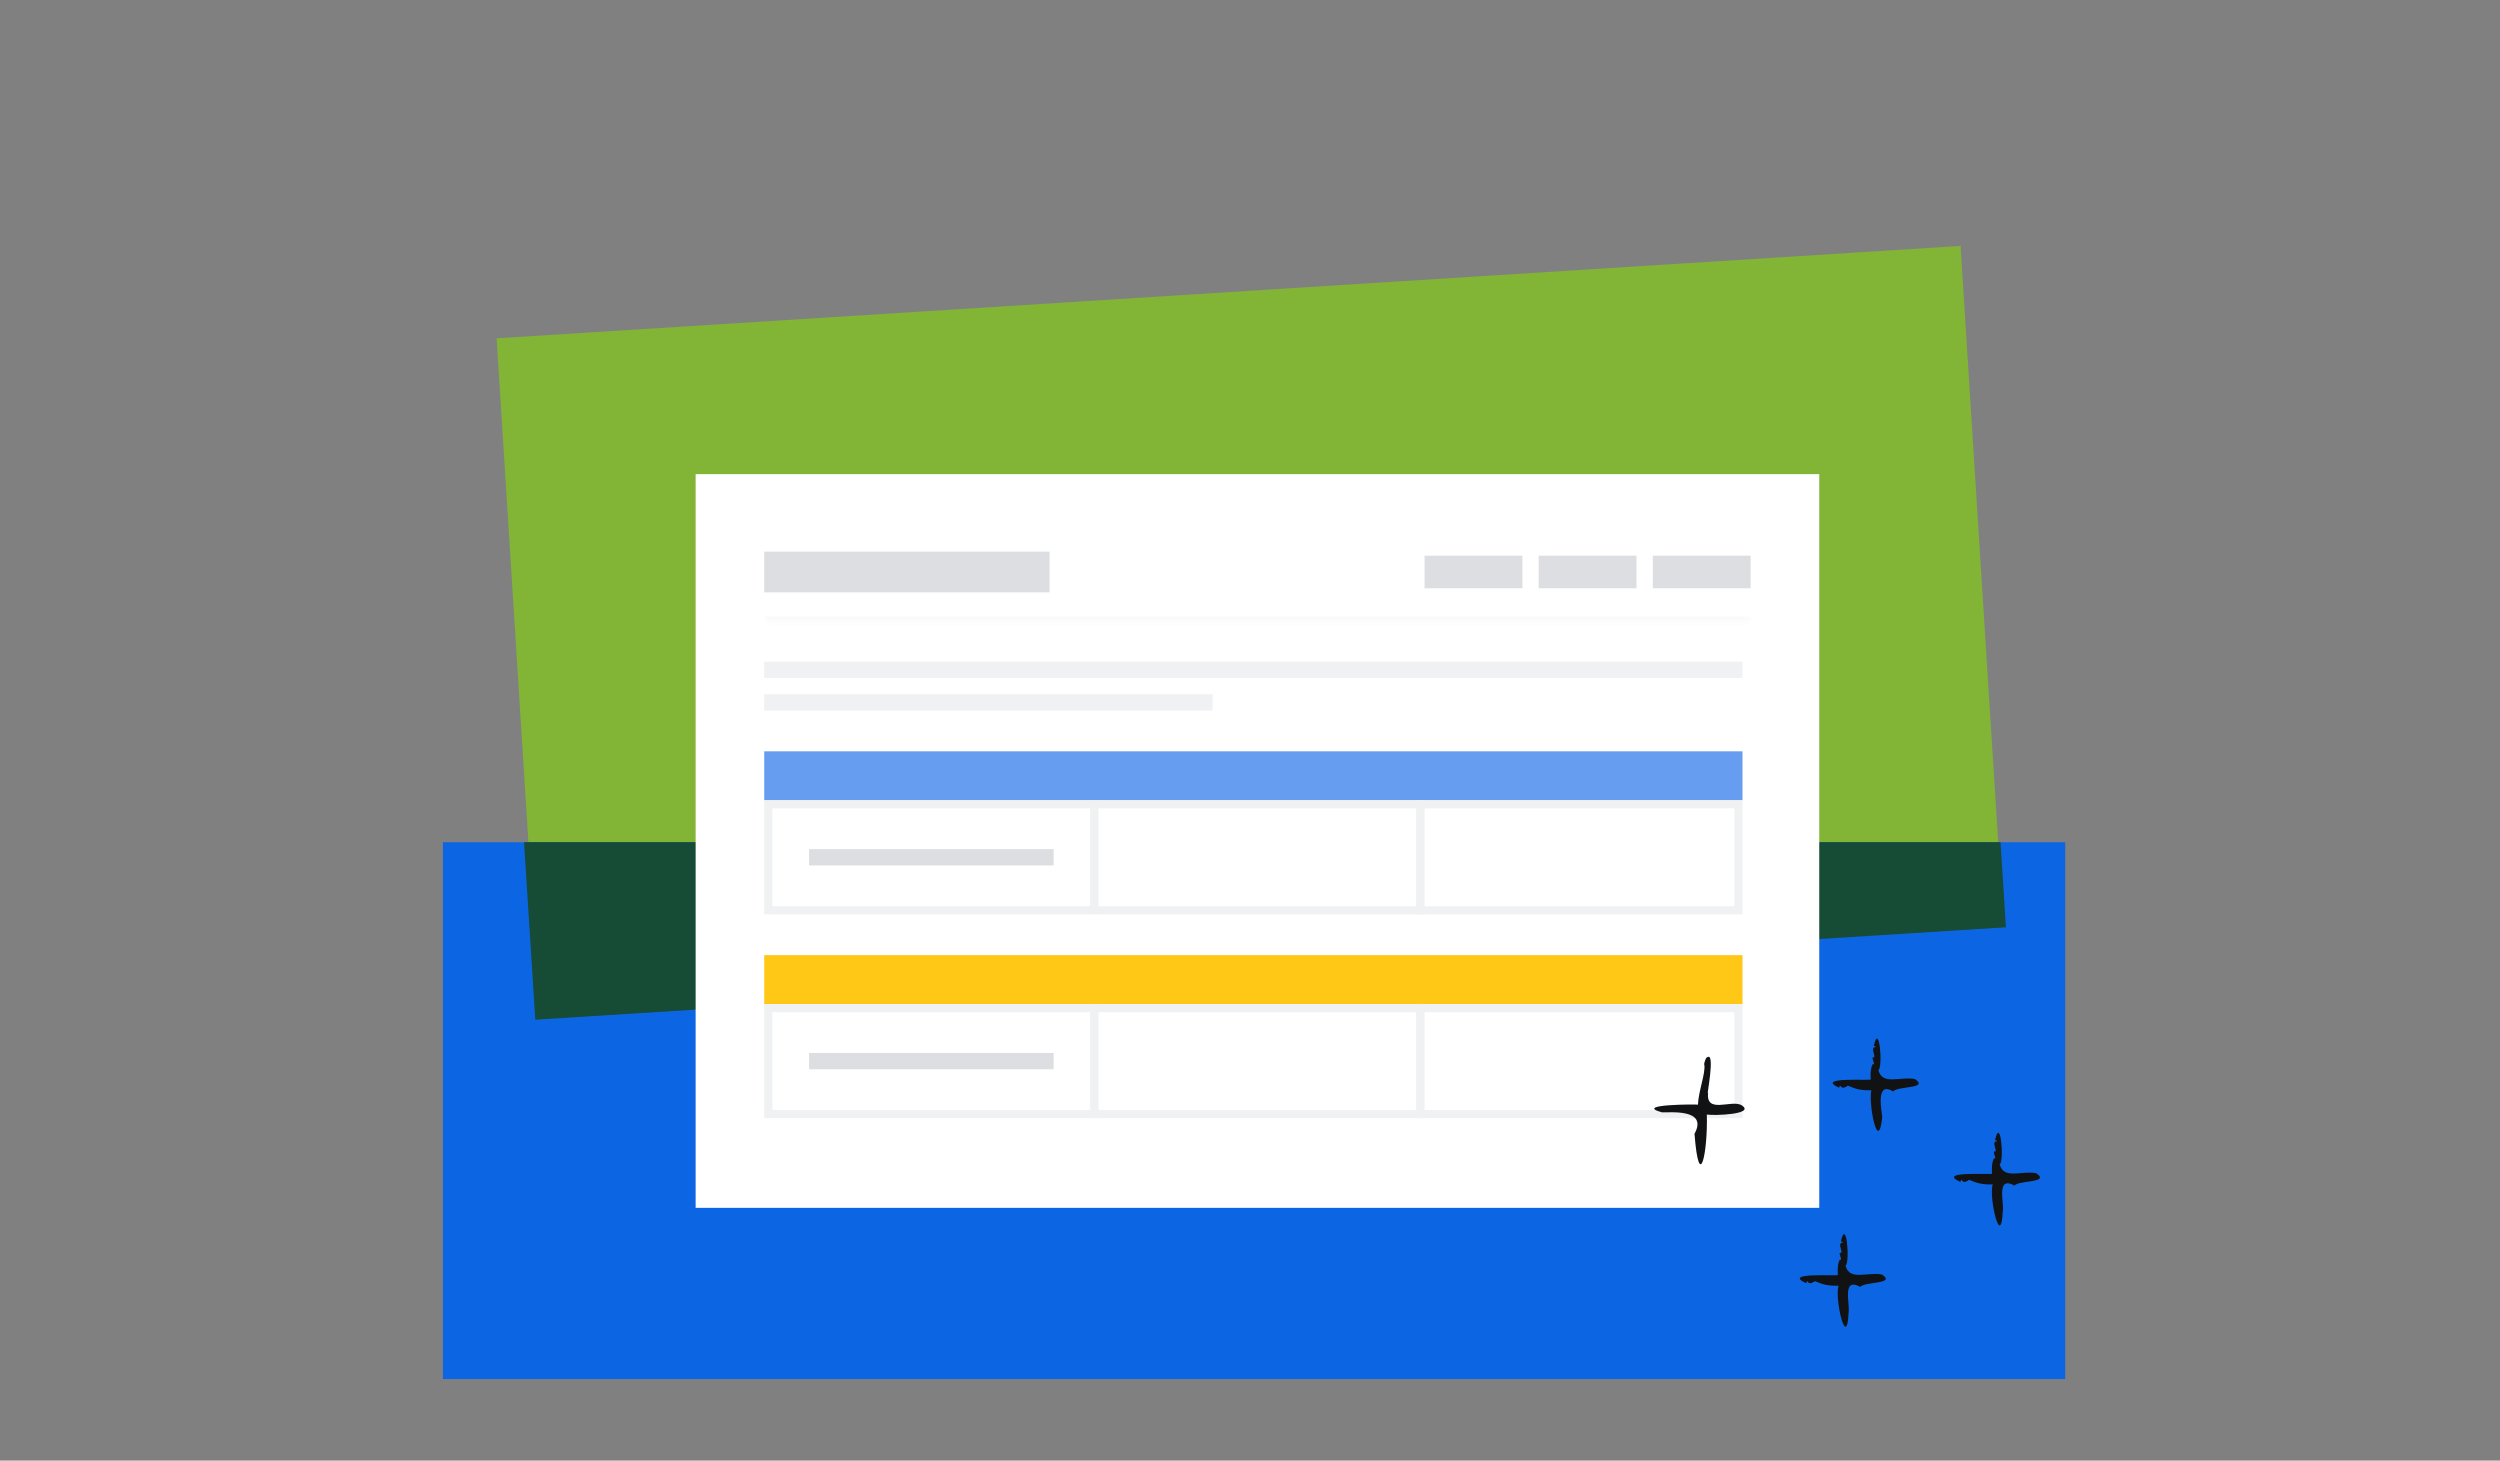 <svg width="368" height="215" viewBox="0 0 368 215" fill="none" xmlns="http://www.w3.org/2000/svg">
<rect x="0" y="0" width="368" height="215" fill="#808080" stroke="none"/>
<g clip-path="url(#clip0_350_24262)">
<rect x="288.593" y="36.201" width="98.505" height="215.92" transform="rotate(86.388 288.593 36.201)" fill="#82B536"/>
<rect x="304" y="123.97" width="85.57" height="238.8" transform="rotate(90 304 123.97)" fill="#0C66E4"/>
<path fill-rule="evenodd" clip-rule="evenodd" d="M294.478 123.97L295.272 136.498L78.794 150.1L77.137 123.97L294.478 123.97Z" fill="#164B35"/>
<rect width="165.396" height="108" transform="translate(102.398 69.795)" fill="white"/>
<mask id="path-5-inside-1_350_24262" fill="white">
<path d="M112.496 76.995L257.696 76.995L257.696 91.395L112.496 91.395L112.496 76.995Z"/>
</mask>
<path d="M257.696 90.764L112.496 90.764L112.496 92.026L257.696 92.026L257.696 90.764Z" fill="#F8F8F8" mask="url(#path-5-inside-1_350_24262)"/>
<rect x="112.496" y="81.195" width="42" height="6" fill="#DDDEE1"/>
<rect x="209.696" y="81.795" width="14.4" height="4.8" fill="#DDDEE1"/>
<rect x="226.496" y="81.795" width="14.4" height="4.8" fill="#DDDEE1"/>
<rect x="243.296" y="81.795" width="14.4" height="4.8" fill="#DDDEE1"/>
<rect x="112.496" y="97.395" width="144" height="2.4" fill="#F0F1F2"/>
<rect x="112.496" y="102.195" width="66" height="2.4" fill="#F0F1F2"/>
<rect x="112.496" y="110.595" width="144" height="7.2" fill="#669DF1"/>
<rect x="113.096" y="118.395" width="48" height="15.6" fill="white"/>
<rect x="113.096" y="118.395" width="48" height="15.6" stroke="#F0F1F2" stroke-width="1.2"/>
<rect x="119.096" y="124.995" width="36" height="2.4" fill="#DDDEE1"/>
<rect x="161.096" y="118.395" width="48" height="15.6" fill="white"/>
<rect x="161.096" y="118.395" width="48" height="15.6" stroke="#F0F1F2" stroke-width="1.2"/>
<rect x="209.096" y="118.395" width="46.8" height="15.6" fill="white"/>
<rect x="209.096" y="118.395" width="46.8" height="15.6" stroke="#F0F1F2" stroke-width="1.2"/>
<rect x="112.496" y="140.595" width="144" height="7.2" fill="#FFC716"/>
<rect x="113.096" y="148.395" width="48" height="15.6" fill="white"/>
<rect x="113.096" y="148.395" width="48" height="15.6" stroke="#F0F1F2" stroke-width="1.2"/>
<rect x="119.096" y="154.995" width="36" height="2.4" fill="#DDDEE1"/>
<rect x="161.096" y="148.395" width="48" height="15.6" fill="white"/>
<rect x="161.096" y="148.395" width="48" height="15.6" stroke="#F0F1F2" stroke-width="1.2"/>
<rect x="209.096" y="148.395" width="46.8" height="15.6" fill="white"/>
<rect x="209.096" y="148.395" width="46.8" height="15.6" stroke="#F0F1F2" stroke-width="1.2"/>
<path d="M256.276 162.641C254.69 161.895 251.065 164.008 251.432 160.797C251.071 162.026 252.621 154.579 251.263 155.663C251.153 155.52 250.735 156.713 250.88 156.748C251.067 157.998 250.015 160.614 249.938 162.606C249.929 162.539 240.286 162.54 244.63 163.734C245.433 163.826 251.536 163.048 249.429 166.9C250.141 175.878 251.404 169.48 251.245 164.06C252.154 164.252 258.689 164.041 256.273 162.642L256.276 162.641Z" fill="#101214"/>
<path d="M299.724 172.693C297.556 172.275 294.965 173.683 294.355 171.398C295.042 170.994 294.494 164.151 293.669 167.826C293.823 167.9 294.026 167.833 293.941 167.994C293.053 168.051 294.061 169.295 293.67 169.531C293.114 169.236 294.089 170.88 293.528 170.471C293.197 171.084 293.176 171.892 293.223 172.743C293.545 173.002 284.8 172.273 288.573 173.98C288.823 173.058 288.625 174.579 289.852 173.671C291.025 174.181 291.8 174.378 293.322 174.348C292.734 176.277 294.543 184.053 294.81 178.297C295.053 177.126 293.758 172.98 296.532 174.522C297.133 173.71 301.9 174.139 299.718 172.69L299.724 172.693Z" fill="#101214"/>
<path d="M281.87 158.832C279.702 158.414 277.111 159.822 276.501 157.537C277.188 157.132 276.64 150.29 275.815 153.965C275.969 154.039 276.173 153.972 276.087 154.133C275.199 154.19 276.207 155.434 275.816 155.67C275.26 155.375 276.235 157.018 275.674 156.609C275.343 157.223 275.322 158.031 275.369 158.882C275.691 159.141 266.943 158.412 270.719 160.119C270.969 159.197 270.771 160.717 271.998 159.81C273.171 160.32 273.946 160.517 275.468 160.487C274.981 162.341 276.474 170.048 277.065 164.459C276.999 163.538 276.02 159.056 278.681 160.661C279.281 159.849 284.049 160.278 281.867 158.829L281.87 158.832Z" fill="#101214"/>
<path d="M277.028 187.607C274.86 187.189 272.269 188.597 271.66 186.312C272.346 185.907 271.798 179.065 270.973 182.74C271.127 182.814 271.331 182.747 271.245 182.908C270.357 182.965 271.365 184.209 270.974 184.445C270.418 184.15 271.393 185.793 270.833 185.384C270.501 185.998 270.48 186.806 270.527 187.657C270.85 187.916 262.101 187.187 265.877 188.894C266.127 187.972 265.929 189.492 267.156 188.585C268.329 189.095 269.105 189.292 270.627 189.262C270.038 191.191 271.847 198.967 272.115 193.211C272.357 192.04 271.062 187.894 273.836 189.436C274.437 188.624 279.204 189.053 277.023 187.604L277.028 187.607Z" fill="#101214"/>
</g>
<defs>
<clipPath id="clip0_350_24262">
<rect width="240" height="168" fill="white" transform="translate(64 35)"/>
</clipPath>
</defs>
</svg>
